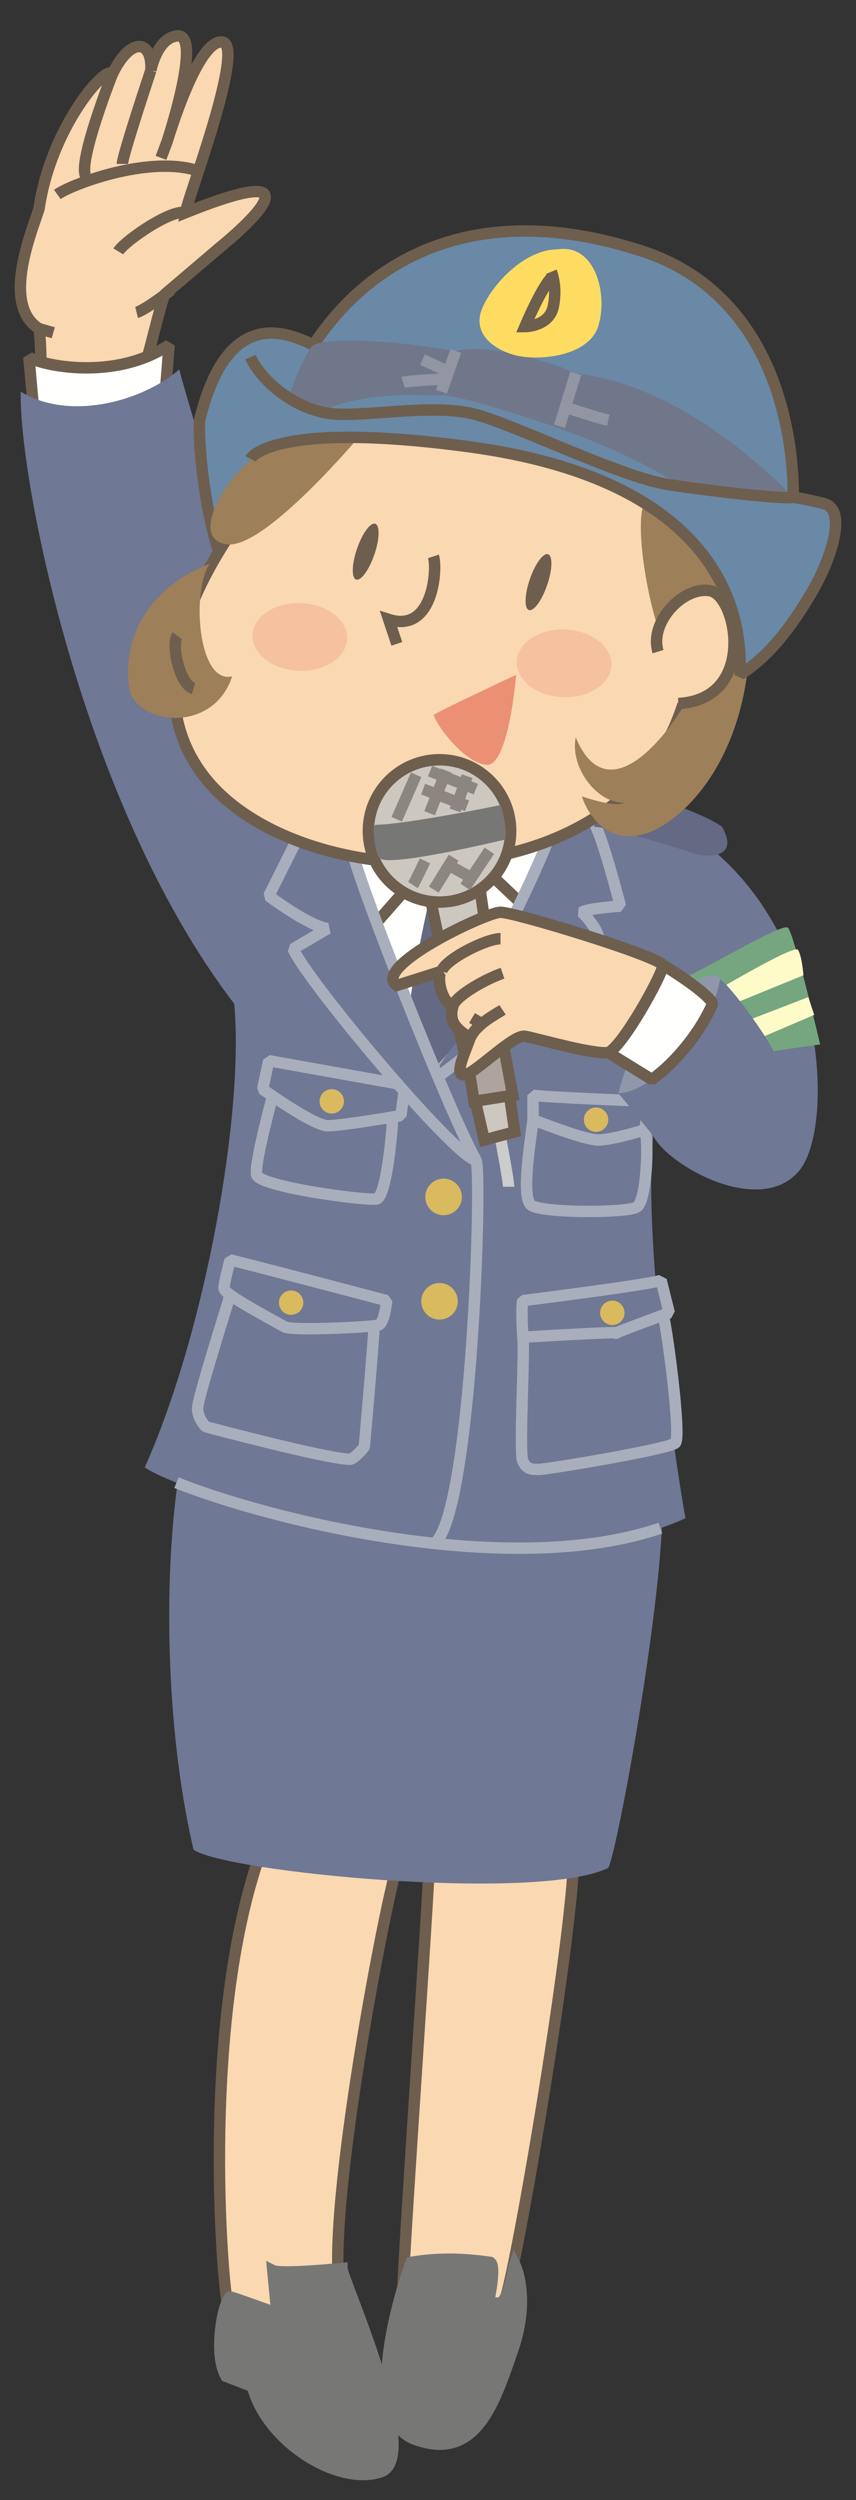 <?xml version="1.0" encoding="UTF-8"?>
<!DOCTYPE svg PUBLIC "-//W3C//DTD SVG 1.1//EN" "http://www.w3.org/Graphics/SVG/1.1/DTD/svg11.dtd">
<svg version="1.1" xmlns="http://www.w3.org/2000/svg" xmlns:xlink="http://www.w3.org/1999/xlink" x="0" y="0" width="300" height="876" viewBox="0, 0, 300, 876">
  <rect x="0" y="0" width="300" height="876" fill="#333333" stroke="none"/>
  <g id="Layer_1">
    <g>
      <path d="M13.672,73.132 C11.536,80.256 0.136,106.616 13.672,115.168 C14.388,119.444 14.388,130.128 14.388,132.98 L50.012,130.128 C51.436,127.992 56.424,105.192 57.848,103.052 L77.084,86.668 C77.084,86.668 119.836,52.464 64.976,74.552 C65.684,69.568 86.348,15.416 77.8,14.704 C69.248,13.992 59.272,47.48 58.56,49.616 C57.848,51.756 71.368,11.644 62.124,12.568 C54.996,13.28 52.86,24.68 52.86,24.68 C53.576,13.992 45.736,12.568 39.324,26.104 C37.9,21.828 17.948,43.916 13.672,73.132" fill="#F9D8B2"/>
      <path d="M13.672,73.132 C11.536,80.256 0.136,106.616 13.672,115.168 C14.388,119.444 14.388,130.128 14.388,132.98 L50.012,130.128 C51.436,127.992 56.424,105.192 57.848,103.052 L77.084,86.668 C77.084,86.668 119.836,52.464 64.976,74.552 C65.684,69.568 86.348,15.416 77.8,14.704 C69.248,13.992 59.272,47.48 58.56,49.616 C57.848,51.756 71.368,11.644 62.124,12.568 C54.996,13.28 52.86,24.68 52.86,24.68 C53.576,13.992 45.736,12.568 39.324,26.104 C37.9,21.828 17.948,43.916 13.672,73.132 z M39.324,26.104 C39.324,26.104 27.212,56.74 30.06,61.728 M52.86,24.68 C52.86,24.68 42.888,54.604 42.888,57.452 M58.56,49.616 L56.424,55.316 M20.084,68.14 C25.076,64.58 51.436,54.604 68.536,59.592 M64.976,74.552 C59.988,73.132 43.6,84.528 41.46,88.092 M59.988,101.632 C59.988,101.632 50.724,108.756 47.872,109.464" fill-opacity="0" stroke="#6E5E4E" stroke-width="4"/>
    </g>
    <path d="M12.248,148.652 L10.112,125.14 C14.388,127.992 40.036,133.692 59.272,120.868 L57.848,138.68 C57.848,138.68 16.524,153.64 12.248,148.652" fill="#FFFFFE"/>
    <path d="M12.248,148.652 L10.112,125.14 C14.388,127.992 40.036,133.692 59.272,120.868 L57.848,138.68 C57.848,138.68 16.524,153.64 12.248,148.652 z" fill-opacity="0" stroke="#6E5E4E" stroke-width="4" stroke-linejoin="bevel"/>
    <path d="M192.512,280.468 C178.976,278.328 113.424,277.616 110.576,276.904 C101.312,257.668 65.684,141.528 62.836,129.416 C50.724,140.104 25.076,147.944 7.26,137.256 C6.548,167.18 28.636,281.892 82.076,351.716 C85.636,389.48 72.1,466.428 50.724,514.168 C66.4,524.856 179.684,559.768 240.248,531.98 C238.204,521.752 225.068,437.148 228.932,398.036 C234.548,408.716 266.612,426.528 280.148,410.14 C293.684,393.756 289.412,315.024 233.124,286.88 C228.848,284.74 197.5,279.04 192.512,280.468" fill="#6F7894"/>
    <path d="M95.612,383.78 C95.612,383.78 89.2,407.292 89.912,411.568 C90.624,415.84 128.388,420.828 131.948,420.116 C135.512,419.404 137.648,395.18 137.648,390.192 C137.648,385.204 95.612,383.78 95.612,383.78" fill="#6F7894"/>
    <path d="M95.612,383.78 C95.612,383.78 89.2,407.292 89.912,411.568 C90.624,415.84 128.388,420.828 131.948,420.116 C135.512,419.404 137.648,395.18 137.648,390.192 C137.648,385.204 95.612,383.78 95.612,383.78 z" fill-opacity="0" stroke="#A9AEBC" stroke-width="4" stroke-linejoin="bevel"/>
    <path d="M94.184,371.668 L92.048,381.64 C92.048,381.64 109.86,394.468 114.848,394.468 C119.836,394.468 140.5,390.904 140.5,390.904 L141.924,380.216 L94.184,371.668" fill="#6F7894"/>
    <path d="M94.184,371.668 L92.048,381.64 C92.048,381.64 109.86,394.468 114.848,394.468 C119.836,394.468 140.5,390.904 140.5,390.904 L141.924,380.216 L94.184,371.668 z" fill-opacity="0" stroke="#A9AEBC" stroke-width="4" stroke-linejoin="bevel"/>
    <path d="M128.388,288.304 C115.56,294.004 114.136,292.58 118.412,313.24 C122.684,333.904 140.5,372.38 145.488,380.928 C150.476,389.48 145.488,383.068 151.184,369.528 C156.888,355.992 202.488,323.216 203.912,311.816 C205.336,300.416 204.624,287.592 199.636,286.88 C194.648,286.168 147.624,275.48 128.388,288.304" fill="#FFFFFE"/>
    <path d="M128.388,288.304 C115.56,294.004 114.136,292.58 118.412,313.24 C122.684,333.904 140.5,372.38 145.488,380.928 C150.476,389.48 145.488,383.068 151.184,369.528 C156.888,355.992 202.488,323.216 203.912,311.816 C205.336,300.416 204.624,287.592 199.636,286.88 C194.648,286.168 147.624,275.48 128.388,288.304 z" fill-opacity="0" stroke="#6E5E4E" stroke-width="4" stroke-linejoin="bevel"/>
    <path d="M240.248,342.452 C249.512,338.18 273.924,323.588 276.064,325.016 C278.2,326.44 287.428,365.972 287.428,365.972 C287.428,365.972 259.704,369.728 256.856,371.156 C254.004,372.58 240.248,342.452 240.248,342.452" fill="#75A680"/>
    <path d="M244.524,351.004 C244.524,351.004 278.232,330.672 279.656,332.808 C281.08,334.948 281.576,341.74 281.576,341.74 L246.66,355.992 L244.524,351.004" fill="#FFFBC9"/>
    <path d="M249.512,362.404 L283.284,349.388 L285.356,355.612 L252.712,369.6 L249.512,362.404" fill="#FFFBC9"/>
    <path d="M152.612,299.804 L132.844,322.288 M162.584,297.568 L182.348,316.28" fill-opacity="0" stroke="#6E5E4E" stroke-width="4"/>
    <path d="M192.512,292.58 C192.512,296.856 159.024,365.968 150.476,374.516 L152.612,378.08 C152.612,378.08 204.624,338.18 208.9,333.192 C213.172,328.204 203.912,319.652 203.912,319.652 C206.048,318.228 217.448,317.516 217.448,317.516 C214.6,306.828 209.612,288.304 206.76,286.168 C203.912,284.028 192.512,292.58 192.512,292.58" fill="#6F7894"/>
    <path d="M192.512,292.58 C192.512,296.856 159.024,365.968 150.476,374.516 L152.612,378.08 C152.612,378.08 204.624,338.18 208.9,333.192 C213.172,328.204 203.912,319.652 203.912,319.652 C206.048,318.228 217.448,317.516 217.448,317.516 C214.6,306.828 209.612,288.304 206.76,286.168 C203.912,284.028 192.512,292.58 192.512,292.58 z" fill-opacity="0" stroke="#A9AEBC" stroke-width="4" stroke-linejoin="bevel"/>
    <path d="M146.2,306.828 C146.2,309.68 149.76,318.228 149.76,318.228 C149.76,318.228 141.924,353.14 143.348,360.98 C144.772,368.816 148.336,372.38 150.476,374.516 C152.612,376.652 168.288,353.856 168.288,353.856 L164.724,323.216 L171.848,302.552 C171.848,302.552 148.336,286.88 146.2,306.828" fill="#646984"/>
    <path d="M123.4,297.568 C124.112,305.404 156.888,388.768 166.86,406.58 C159.024,405.152 107.724,343.88 102.736,332.48 L114.848,325.356 C108.436,324.64 94.184,313.952 94.184,313.952 L104.872,292.58 L123.4,297.568" fill="#6F7894"/>
    <path d="M123.4,297.568 C124.112,305.404 156.888,388.768 166.86,406.58 C159.024,405.152 107.724,343.88 102.736,332.48 L114.848,325.356 C108.436,324.64 94.184,313.952 94.184,313.952 L104.872,292.58 L123.4,297.568 z" fill-opacity="0" stroke="#A9AEBC" stroke-width="4" stroke-linejoin="bevel"/>
    <path d="M13.672,115.168 L18.664,116.592" fill-opacity="0" stroke="#6E5E4E" stroke-width="4"/>
    <g>
      <path d="M109.86,120.868 C102.024,117.304 79.936,105.904 69.96,147.228 C69.248,159.34 73.524,189.268 79.224,199.24 C84.924,209.216 248.084,243.416 259.488,236.292 C270.888,229.168 279.436,216.34 285.136,206.368 C290.836,196.392 297.248,178.58 288.7,176.444 C280.148,174.304 278.012,174.304 278.012,174.304 C278.012,170.028 279.484,105.92 225.288,88.092 C171.136,70.28 131.948,87.38 109.86,120.868" fill="#6989A7"/>
      <path d="M109.86,120.868 C102.024,117.304 79.936,105.904 69.96,147.228 C69.248,159.34 73.524,189.268 79.224,199.24 C84.924,209.216 248.084,243.416 259.488,236.292 C270.888,229.168 279.436,216.34 285.136,206.368 C290.836,196.392 297.248,178.58 288.7,176.444 C280.148,174.304 278.012,174.304 278.012,174.304 C278.012,170.028 279.484,105.92 225.288,88.092 C171.136,70.28 131.948,87.38 109.86,120.868 z" fill-opacity="0" stroke="#6E5E4E" stroke-width="4" stroke-linejoin="bevel"/>
    </g>
    <path d="M139.788,651.68 C135.512,663.08 114.136,774.944 119.124,802.728 C124.112,830.516 109.86,821.964 104.872,821.964 C99.888,821.964 82.076,816.268 79.936,808.428 C77.8,800.592 69.96,704.404 92.76,645.268 L139.788,651.68" fill="#F9D8B2"/>
    <path d="M139.788,651.68 C135.512,663.08 114.136,774.944 119.124,802.728 C124.112,830.516 109.86,821.964 104.872,821.964 C99.888,821.964 82.076,816.268 79.936,808.428 C77.8,800.592 69.96,704.404 92.76,645.268 L139.788,651.68 z" fill-opacity="0" stroke="#6E5E4E" stroke-width="4"/>
    <path d="M150.476,651.68 C150.476,660.944 141.924,782.068 141.212,802.016 C140.5,821.964 172.56,817.692 176.836,806.292 C181.112,794.892 201.772,673.052 201.06,648.116 C201.06,648.116 156.888,653.104 150.476,651.68" fill="#F9D8B2"/>
    <path d="M150.476,651.68 C150.476,660.944 141.924,782.068 141.212,802.016 C140.5,821.964 172.56,817.692 176.836,806.292 C181.112,794.892 201.772,673.052 201.06,648.116 C201.06,648.116 156.888,653.104 150.476,651.68 z" fill-opacity="0" stroke="#6E5E4E" stroke-width="4"/>
    <path d="M80.648,804.868 C77.8,807.716 74.948,825.528 79.224,832.652 L88.488,836.216 C93.476,855.456 118.412,871.128 133.372,866.14 C148.336,861.152 119.836,798.456 119.836,794.892 C119.836,794.892 98.46,797.028 95.612,795.604 L97.036,810.568 C97.036,810.568 81.36,804.868 80.648,804.868" fill="#777776"/>
    <path d="M80.648,804.868 C77.8,807.716 74.948,825.528 79.224,832.652 L88.488,836.216 C93.476,855.456 118.412,871.128 133.372,866.14 C148.336,861.152 119.836,798.456 119.836,794.892 C119.836,794.892 98.46,797.028 95.612,795.604 L97.036,810.568 C97.036,810.568 81.36,804.868 80.648,804.868 z" fill-opacity="0" stroke="#777776" stroke-width="4"/>
    <path d="M171.848,792.756 C173.988,794.18 171.136,807.004 171.136,807.004 C171.136,807.004 171.136,807.004 174.7,807.004 C178.26,807.004 179.684,795.604 180.4,793.464 C180.4,793.464 186.1,804.868 179.684,823.392 C173.272,841.916 166.86,862.58 145.488,854.74 C124.112,846.904 144.06,792.756 144.06,792.756 C156.172,790.616 166.86,792.044 171.848,792.756" fill="#777776"/>
    <path d="M171.848,792.756 C173.988,794.18 171.136,807.004 171.136,807.004 C171.136,807.004 171.136,807.004 174.7,807.004 C178.26,807.004 179.684,795.604 180.4,793.464 C180.4,793.464 186.1,804.868 179.684,823.392 C173.272,841.916 166.86,862.58 145.488,854.74 C124.112,846.904 144.06,792.756 144.06,792.756 C156.172,790.616 166.86,792.044 171.848,792.756 z" fill-opacity="0" stroke="#777776" stroke-width="4"/>
    <path d="M64.26,507.756 C57.136,542.668 57.136,602.516 67.824,648.116 C78.512,655.956 188.236,666.64 213.172,654.528 C216.736,648.116 237.4,534.116 230.988,514.88 C223.86,518.444 71.388,509.18 64.26,507.756" fill="#6F7894"/>
    <path d="M161.872,419.404 C161.872,422.948 159,425.816 155.46,425.816 C151.92,425.816 149.048,422.948 149.048,419.404 C149.048,415.864 151.92,412.992 155.46,412.992 C159,412.992 161.872,415.864 161.872,419.404" fill="#D9BA5E"/>
    <path d="M160.448,455.98 C160.448,459.52 157.576,462.392 154.036,462.392 C150.496,462.392 147.624,459.52 147.624,455.98 C147.624,452.436 150.496,449.568 154.036,449.568 C157.576,449.568 160.448,452.436 160.448,455.98" fill="#D9BA5E"/>
    <path d="M186.812,392.328 C186.1,398.74 182.536,419.404 186.1,422.256 C189.66,425.104 219.584,425.104 223.148,422.964 C226.712,420.828 227.424,399.452 226,395.892 C224.576,392.328 191.084,387.34 186.812,392.328" fill="#6F7894"/>
    <path d="M186.812,392.328 C186.1,398.74 182.536,419.404 186.1,422.256 C189.66,425.104 219.584,425.104 223.148,422.964 C226.712,420.828 227.424,399.452 226,395.892 C224.576,392.328 191.084,387.34 186.812,392.328 z" fill-opacity="0" stroke="#A9AEBC" stroke-width="4" stroke-linejoin="bevel"/>
    <path d="M186.812,383.78 C186.812,386.628 186.812,392.328 186.812,392.328 C186.812,392.328 204.624,399.452 209.612,399.452 C214.6,399.452 226,395.892 226,395.892 L227.424,385.916 C227.424,385.916 191.084,384.492 186.812,383.78" fill="#6F7894"/>
    <path d="M186.812,383.78 C186.812,386.628 186.812,392.328 186.812,392.328 C186.812,392.328 204.624,399.452 209.612,399.452 C214.6,399.452 226,395.892 226,395.892 L227.424,385.916 C227.424,385.916 191.084,384.492 186.812,383.78 z" fill-opacity="0" stroke="#A9AEBC" stroke-width="4" stroke-linejoin="bevel"/>
    <path d="M120.548,385.916 C120.548,388.28 118.636,390.192 116.272,390.192 C113.916,390.192 112,388.28 112,385.916 C112,383.552 113.916,381.64 116.272,381.64 C118.636,381.64 120.548,383.552 120.548,385.916" fill="#D9BA5E"/>
    <path d="M214.6,276.192 C217.448,274.768 246.66,284.74 253.076,289.728 C259.488,301.132 247.372,300.416 243.1,298.992 C243.1,298.992 214.6,289.728 208.184,289.728 C208.9,286.168 211.036,278.328 214.6,276.192" fill="#646984"/>
    <path d="M213.172,392.328 C213.172,394.692 211.26,396.604 208.9,396.604 C206.54,396.604 204.624,394.692 204.624,392.328 C204.624,389.968 206.54,388.052 208.9,388.052 C211.26,388.052 213.172,389.968 213.172,392.328" fill="#D9BA5E"/>
    <path d="M81.36,451.464 C79.936,456.456 69.248,489.944 69.248,493.504 C69.248,497.068 72.1,499.916 72.1,499.916 C72.1,499.916 114.72,511.316 122.684,511.316 C124.112,511.316 127.672,507.044 127.672,507.044 C127.672,507.044 131.236,467.14 131.236,462.152 C131.236,457.168 81.36,451.464 81.36,451.464" fill="#6F7894"/>
    <path d="M81.36,451.464 C79.936,456.456 69.248,489.944 69.248,493.504 C69.248,497.068 72.1,499.916 72.1,499.916 C72.1,499.916 114.72,511.316 122.684,511.316 C124.112,511.316 127.672,507.044 127.672,507.044 C127.672,507.044 131.236,467.14 131.236,462.152 C131.236,457.168 81.36,451.464 81.36,451.464 z" fill-opacity="0" stroke="#A9AEBC" stroke-width="4" stroke-linejoin="bevel"/>
    <path d="M99.888,465.004 C103.48,466.352 130.524,465.004 132.66,464.292 C134.8,463.58 135.512,455.74 135.512,455.74 C135.512,455.74 84.212,442.204 80.648,441.492 C80.648,441.492 78.512,449.328 78.512,451.464 C78.512,453.604 94.9,462.152 99.888,465.004" fill="#6F7894"/>
    <path d="M99.888,465.004 C103.48,466.352 130.524,465.004 132.66,464.292 C134.8,463.58 135.512,455.74 135.512,455.74 C135.512,455.74 84.212,442.204 80.648,441.492 C80.648,441.492 78.512,449.328 78.512,451.464 C78.512,453.604 94.9,462.152 99.888,465.004 z" fill-opacity="0" stroke="#A9AEBC" stroke-width="4" stroke-linejoin="bevel"/>
    <path d="M166.86,406.58 C169,411.568 165.436,528.416 152.612,540.528" fill="#6F7894"/>
    <path d="M166.86,406.58 C169,411.568 165.436,528.416 152.612,540.528" fill-opacity="0" stroke="#A9AEBC" stroke-width="4" stroke-linejoin="bevel"/>
    <path d="M183.248,468.568 C183.96,473.552 181.824,509.18 183.248,512.028 C184.672,514.88 186.1,514.88 188.948,514.88 C191.8,514.88 234.548,507.756 236.684,505.616 C238.824,503.48 233.836,465.716 232.412,460.728 C232.412,460.728 184.672,464.292 183.248,468.568" fill="#6F7894"/>
    <path d="M183.248,468.568 C183.96,473.552 181.824,509.18 183.248,512.028 C184.672,514.88 186.1,514.88 188.948,514.88 C191.8,514.88 234.548,507.756 236.684,505.616 C238.824,503.48 233.836,465.716 232.412,460.728 C232.412,460.728 184.672,464.292 183.248,468.568 z" fill-opacity="0" stroke="#A9AEBC" stroke-width="4" stroke-linejoin="bevel"/>
    <path d="M183.248,455.74 C182.536,457.88 183.248,468.568 183.248,468.568 C183.248,468.568 219.116,466.372 216.024,467.14 C213.172,467.856 234.548,460.016 234.548,460.016 L231.7,448.616 C228.136,450.044 188.948,455.028 183.248,455.74" fill="#6F7894"/>
    <path d="M183.248,455.74 C182.536,457.88 183.248,468.568 183.248,468.568 C183.248,468.568 219.116,466.372 216.024,467.14 C213.172,467.856 234.548,460.016 234.548,460.016 L231.7,448.616 C228.136,450.044 188.948,455.028 183.248,455.74 z" fill-opacity="0" stroke="#A9AEBC" stroke-width="4" stroke-linejoin="bevel"/>
    <path d="M106.3,456.456 C106.3,458.812 104.384,460.728 102.024,460.728 C99.664,460.728 97.748,458.812 97.748,456.456 C97.748,454.096 99.664,452.18 102.024,452.18 C104.384,452.18 106.3,454.096 106.3,456.456" fill="#D9BA5E"/>
    <path d="M218.872,460.016 C218.872,462.376 216.96,464.292 214.6,464.292 C212.24,464.292 210.324,462.376 210.324,460.016 C210.324,457.656 212.24,455.74 214.6,455.74 C216.96,455.74 218.872,457.656 218.872,460.016" fill="#D9BA5E"/>
    <path d="M105.584,157.916 C92.76,168.604 38.612,229.168 71.388,271.916 C104.164,314.668 215.312,317.516 238.824,248.404 C262.336,179.292 223.86,162.192 221.012,158.628 C218.16,155.068 126.96,135.116 105.584,157.916" fill="#F9D8B2"/>
    <path d="M105.584,157.916 C92.76,168.604 38.612,229.168 71.388,271.916 C104.164,314.668 215.312,317.516 238.824,248.404 C262.336,179.292 223.86,162.192 221.012,158.628 C218.16,155.068 126.96,135.116 105.584,157.916 z M151.9,194.964 C153.324,199.24 151.9,222.04 136.224,217.052 L139.076,225.604" fill-opacity="0" stroke="#6E5E4E" stroke-width="4"/>
    <path d="M151.992,250.48 C154.616,248.728 180.9,236.464 180.9,236.464 C180.9,236.464 178.272,268.88 170.388,268.004 C162.504,267.128 152.864,253.984 151.992,250.48" fill="#EB9073"/>
    <path d="M128.388,150.08 C121.26,158.628 91.956,192.116 79.732,190.748 C63.964,188.984 82.9,159.916 97.036,155.78 C104.4,153.624 125.536,147.944 128.388,150.08" fill="#9D7F5A"/>
    <path d="M73.488,197.556 C67.076,206.82 69.248,239.856 81.36,237.004 C74.668,257.544 47.396,253.904 45.26,241.08 C43.124,228.252 48.164,207.388 73.488,197.556" fill="#9D7F5A"/>
    <path d="M62.124,222.756 C59.988,225.604 62.836,239.856 67.824,241.28" fill-opacity="0" stroke="#6E5E4E" stroke-width="4"/>
    <path d="M226,175.728 C221.724,183.568 228.136,217.768 233.124,225.604 C235.976,220.616 248.084,232.728 240.248,246.268 C232.412,259.804 212.46,284.028 201.772,258.38 C199.636,269.068 209.612,281.892 218.872,281.18 C216.024,283.316 203.912,279.04 203.912,279.04 C207.476,289.728 218.872,300.416 236.684,286.168 C254.5,271.916 268.748,239.856 260.2,197.104 C260.2,197.104 230.272,175.016 226,175.728" fill="#9D7F5A"/>
    <path d="M230.624,228.336 C227.464,218.056 239.32,205.408 248.808,206.988 C258.292,208.572 265.408,244.936 237.74,246.52" fill="#F9D8B2"/>
    <path d="M230.624,228.336 C227.464,218.056 239.32,205.408 248.808,206.988 C258.292,208.572 265.408,244.936 237.74,246.52" fill-opacity="0" stroke="#6E5E4E" stroke-width="4"/>
    <path d="M195.12,141.768 C191.8,141.768 170.896,146.516 172.8,149.84 C174.7,153.168 198.448,161.716 199.872,161.716 C201.3,161.716 226,173.116 230.272,173.116 C234.548,173.116 237.872,167.416 240.72,164.568 C243.572,161.716 222.196,143.668 222.196,143.668 L195.12,141.768" fill="#6989A7"/>
    <path d="M109.86,120.868 C107.724,122.292 102.024,135.116 101.312,139.392 C100.6,143.668 107.012,147.944 107.012,147.944 C107.012,147.944 117.7,136.54 152.612,138.68 C156.888,136.54 193.936,149.368 193.936,149.368 C193.936,149.368 229.56,161.48 244.524,175.016 L273.736,179.292 L278.012,174.304 C278.012,174.304 242.388,135.116 201.772,130.84 C199.636,129.416 172.56,119.444 159.736,123.004 C155.46,122.292 121.26,116.592 109.86,120.868" fill="#71778A"/>
    <path d="M159.736,123.004 C159.736,123.004 155.46,135.116 154.748,137.256 M201.772,130.84 L196.076,149.368 M198.924,142.952 C198.924,142.952 209.612,146.516 213.172,147.228" fill-opacity="0" stroke="#9296A3" stroke-width="4" stroke-linejoin="bevel"/>
    <path d="M195.36,87.38 C183.96,87.38 172.56,99.492 169,108.04 C165.436,116.592 172.56,122.292 180.4,124.428 C188.236,126.568 206.048,125.14 209.612,114.452 C213.172,103.768 208.9,85.24 195.36,87.38" fill="#FEDC62"/>
    <path d="M193.224,97.356 C189.66,100.916 183.96,114.452 183.96,114.452 C183.96,114.452 192.512,114.452 193.936,107.328 C195.36,100.204 193.224,95.216 193.224,95.216" fill-opacity="0" stroke="#6E5E4E" stroke-width="4"/>
    <path d="M131.196,194.336 C129.34,199.736 126.48,203.644 124.804,203.068 C123.132,202.496 123.272,197.652 125.132,192.256 C126.984,186.86 129.84,182.952 131.516,183.528 C133.188,184.1 133.048,188.944 131.196,194.336" fill="#6E5E4E"/>
    <path d="M191.756,205.024 C189.904,210.424 187.04,214.332 185.368,213.756 C183.692,213.184 183.836,208.34 185.696,202.944 C187.548,197.544 190.404,193.636 192.08,194.212 C193.752,194.788 193.608,199.632 191.756,205.024" fill="#6E5E4E"/>
    <path d="M175.412,398.74 C175.412,398.74 178.26,413.704 178.26,415.84" fill-opacity="0" stroke="#CBCCCB" stroke-width="4"/>
    <path d="M151.184,316.092 C151.184,318.944 169.712,399.452 169.712,399.452 L180.4,396.604 L168.288,311.816 C168.288,311.816 154.748,316.092 151.184,316.092" fill="#CCC7BF"/>
    <path d="M151.184,316.092 C151.184,318.944 169.712,399.452 169.712,399.452 L180.4,396.604 L168.288,311.816 C168.288,311.816 154.748,316.092 151.184,316.092 z" fill-opacity="0" stroke="#6E5E4E" stroke-width="4"/>
    <path d="M178.976,291.152 C178.976,304.928 167.808,316.092 154.036,316.092 C140.264,316.092 129.1,304.928 129.1,291.152 C129.1,277.38 140.264,266.216 154.036,266.216 C167.808,266.216 178.976,277.38 178.976,291.152" fill="#CCC7BF"/>
    <path d="M178.976,291.152 C178.976,304.928 167.808,316.092 154.036,316.092 C140.264,316.092 129.1,304.928 129.1,291.152 C129.1,277.38 140.264,266.216 154.036,266.216 C167.808,266.216 178.976,277.38 178.976,291.152 z" fill-opacity="0" stroke="#6E5E4E" stroke-width="4"/>
    <path d="M61.84,519.524 C93.844,532.32 178.012,553.612 231.448,535.468" fill-opacity="0" stroke="#A9AEBC" stroke-width="4"/>
    <g>
      <path d="M87.772,125.14 C92.048,134.404 104.872,144.38 117.7,145.092 C130.524,145.804 151.9,141.528 166.148,145.092 C180.4,148.652 220.3,168.604 235.976,170.028 C239.536,170.74 272.312,175.016 278.012,174.304 C278.012,174.304 280.148,174.304 288.7,176.444 C297.248,178.58 290.836,196.392 285.136,206.368 C279.436,216.34 270.888,229.168 259.488,236.292 C258.772,231.304 266.916,170.284 164.012,156.492 C94.9,147.228 87.772,160.768 87.772,160.768" fill="#6989A7"/>
      <path d="M87.772,125.14 C92.048,134.404 104.872,144.38 117.7,145.092 C130.524,145.804 151.9,141.528 166.148,145.092 C180.4,148.652 220.3,168.604 235.976,170.028 C239.536,170.74 272.312,175.016 278.012,174.304 C278.012,174.304 280.148,174.304 288.7,176.444 C297.248,178.58 290.836,196.392 285.136,206.368 C279.436,216.34 270.888,229.168 259.488,236.292 C258.772,231.304 266.916,170.284 164.012,156.492 C94.9,147.228 87.772,160.768 87.772,160.768" fill-opacity="0" stroke="#6E5E4E" stroke-width="4" stroke-linejoin="bevel"/>
    </g>
    <path d="M163.3,368.104 L166.148,385.916 L179.684,383.78 L176.124,364.54 L163.3,368.104" fill="#AEA49D"/>
    <path d="M163.3,368.104 L166.148,385.916 L179.684,383.78 L176.124,364.54 L163.3,368.104 z" fill-opacity="0" stroke="#6E5E4E" stroke-width="4"/>
    <path d="M176.992,294.204 C175.208,294.532 135.272,304.288 132.844,300.536 C131.06,297.78 130.896,289.988 130.896,289.988 L131.548,289.012 C140.98,289.012 173.388,282.612 175.532,282.036 C176.016,283.82 177.968,291.12 176.992,294.204" fill="#777776"/>
    <path d="M216.736,383.068 C228.848,383.068 249.512,360.268 252.36,343.168 C249.512,336.756 223.86,353.14 216.736,383.068" fill="#9197AB"/>
    <path d="M280.148,410.14 C266.612,426.528 234.548,408.716 228.932,398.036 C226.712,395.18 216.736,383.068 216.736,383.068 C228.848,383.068 249.512,360.268 252.36,343.168 C255.924,345.304 269.46,363.828 271.6,369.528" fill="#6F7894"/>
    <path d="M228.452,378.252 C236.772,372.308 245.436,361.728 249.804,351.532 C246.66,346.728 232.412,338.18 232.412,338.18 C231.7,342.452 218.16,366.68 213.172,368.816 L228.452,378.252" fill="#FFFFFE"/>
    <path d="M228.452,378.252 C236.772,372.308 245.436,361.728 249.804,351.532 C246.66,346.728 232.412,338.18 232.412,338.18 C231.7,342.452 218.16,366.68 213.172,368.816 L228.452,378.252 z" fill-opacity="0" stroke="#6E5E4E" stroke-width="4" stroke-linejoin="bevel"/>
    <path d="M213.172,368.816 C218.16,366.68 231.7,342.452 232.412,338.18 C229.56,334.616 180.4,319.652 175.412,319.652 C170.424,319.652 129.812,338.892 139.076,345.304 L154.748,340.316 C152.612,342.452 155.46,353.14 159.024,351.716 C156.172,359.552 162.584,361.692 164.724,363.828 C163.3,368.104 159.024,376.652 162.584,376.652 C166.148,376.652 179.684,362.404 183.96,363.116 C188.236,363.828 207.476,369.528 213.172,368.816" fill="#F9D8B2"/>
    <path d="M213.172,368.816 C218.16,366.68 231.7,342.452 232.412,338.18 C229.56,334.616 180.4,319.652 175.412,319.652 C170.424,319.652 129.812,338.892 139.076,345.304 L154.748,340.316 C152.612,342.452 155.46,353.14 159.024,351.716 C156.172,359.552 162.584,361.692 164.724,363.828 C163.3,368.104 159.024,376.652 162.584,376.652 C166.148,376.652 179.684,362.404 183.96,363.116 C188.236,363.828 207.476,369.528 213.172,368.816 z M154.748,340.316 C156.172,336.04 170.424,328.916 175.412,328.916 M176.124,341.028 C171.848,342.452 161.872,347.444 159.024,351.716 M176.124,353.856 C173.988,355.28 166.86,358.84 164.724,363.828 M165.436,356.704 L169,358.84" fill-opacity="0" stroke="#6E5E4E" stroke-width="4"/>
    <path d="M121.648,223.88 C121.372,230.424 113.732,235.408 104.572,235.02 C95.408,234.632 88.212,229.008 88.492,222.468 C88.772,215.932 96.424,210.94 105.576,211.332 C114.736,211.724 121.932,217.34 121.648,223.88" fill="#F5C19E"/>
    <path d="M214.272,233.144 C214,239.688 206.356,244.672 197.196,244.284 C188.036,243.892 180.836,238.272 181.116,231.732 C181.396,225.192 189.048,220.2 198.2,220.596 C207.36,220.988 214.56,226.604 214.272,233.144" fill="#F5C19E"/>
    <path d="M156.084,132.784 C156.084,132.784 143.136,133.4 141.284,134.016 M157.312,130.316 L148.068,126" fill-opacity="0" stroke="#9296A3" stroke-width="4" stroke-linejoin="bevel"/>
    <path d="M145.856,271.484 L139.04,287.064 M150.564,284.952 L156.408,270.024 M163.712,271.968 L159.492,283.98 M171.5,298.104 L163.06,310.764 M158.976,300.536 L152.024,311.736 M148.94,301.672 C148.94,301.672 145.368,309.14 144.724,310.116 M150.724,270.184 L166.768,276.516 M148.292,276.516 L163.684,282.356 M156.084,302.484 L166.28,308.164" fill-opacity="0" stroke="#8D8680" stroke-width="4"/>
  </g>
</svg>
